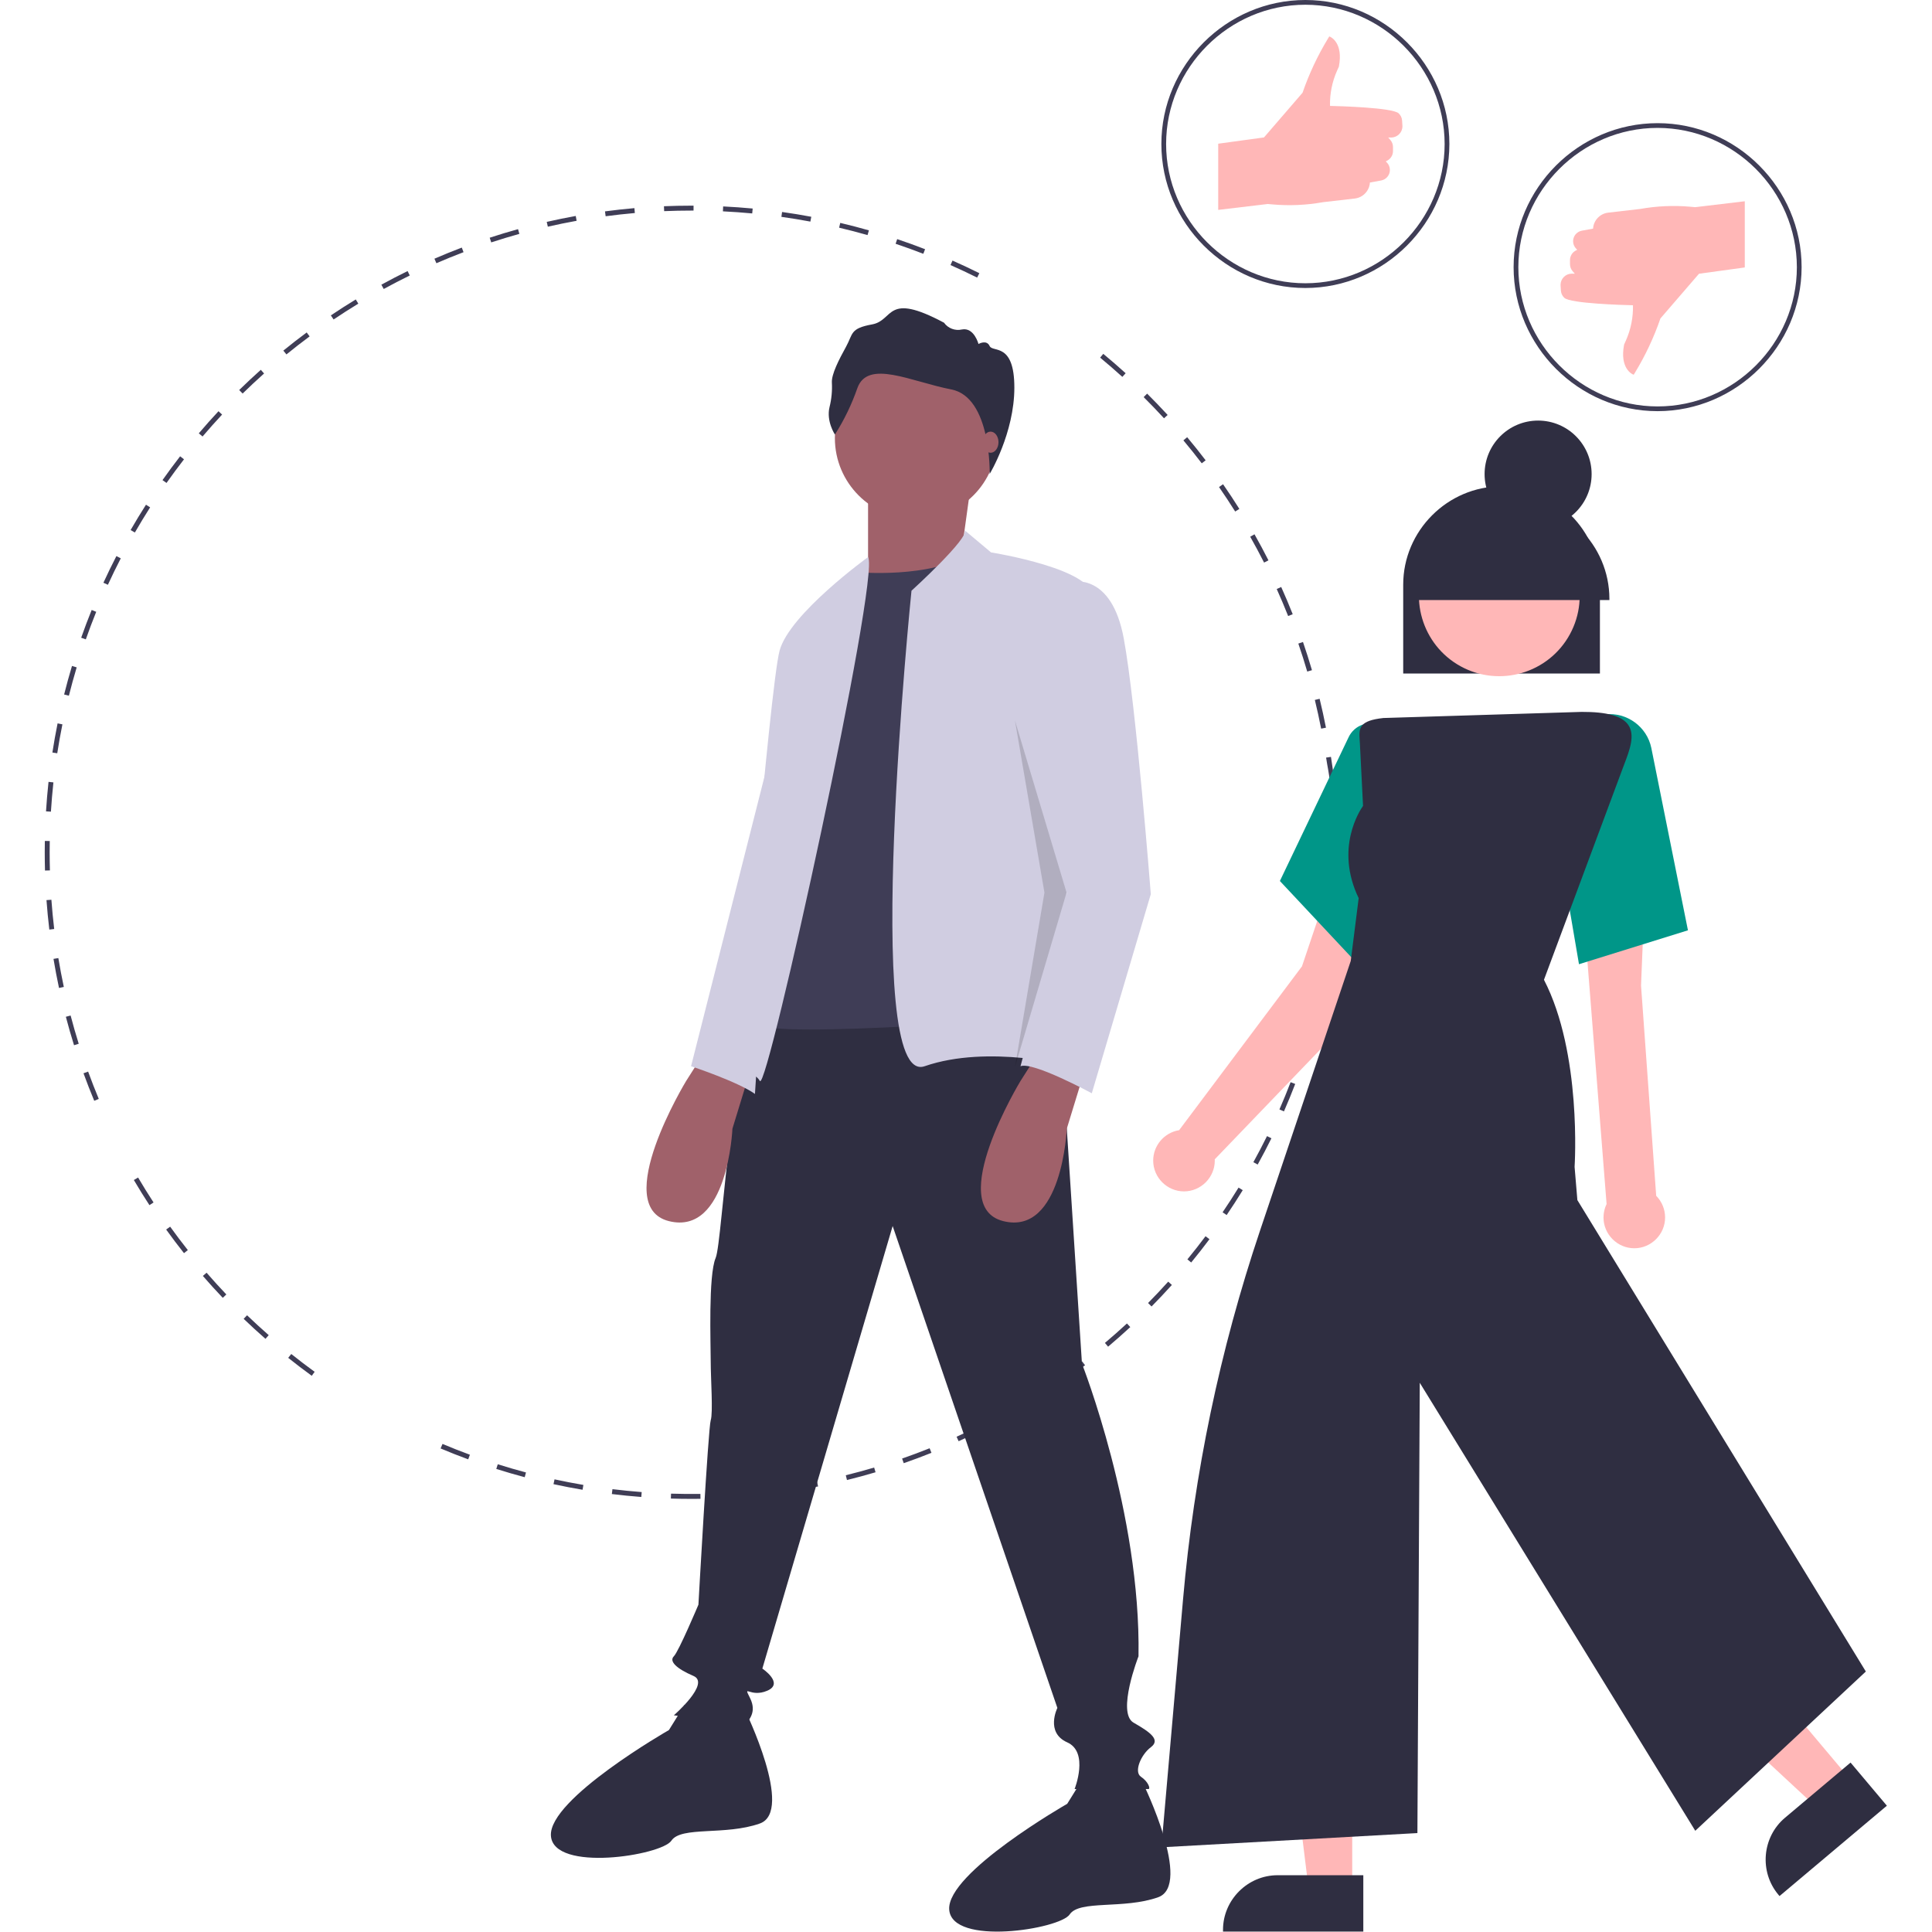 <?xml version="1.0" encoding="UTF-8" standalone="no"?><!DOCTYPE svg PUBLIC "-//W3C//DTD SVG 1.1//EN" "http://www.w3.org/Graphics/SVG/1.1/DTD/svg11.dtd"><svg width="100%" height="100%" viewBox="0 0 3334 3334" version="1.1" xmlns="http://www.w3.org/2000/svg" xmlns:xlink="http://www.w3.org/1999/xlink" xml:space="preserve" xmlns:serif="http://www.serif.com/" style="fill-rule:evenodd;clip-rule:evenodd;stroke-linejoin:round;stroke-miterlimit:2;"><g><path d="M1193.04,2586.58c-11.771,-0 -23.663,-0.186 -35.334,-0.551l0.265,-8.477c16.76,0.522 33.863,0.667 50.701,0.435l0.116,8.486c-5.242,0.07 -10.49,0.106 -15.748,0.107Zm66.802,-1.968l-0.497,-8.468c16.784,-0.991 33.783,-2.383 50.526,-4.136l0.887,8.436c-16.871,1.769 -34,3.173 -50.916,4.168Zm-153.143,-1.322c-16.927,-1.297 -34.029,-2.995 -50.838,-5.059l1.035,-8.418c16.68,2.042 33.652,3.732 50.448,5.016l-0.645,8.461Zm254.727,-9.33l-1.272,-8.386c16.676,-2.532 33.482,-5.469 49.935,-8.739l1.653,8.32c-16.582,3.294 -33.511,6.256 -50.316,8.805Zm-356.112,-3.103c-16.719,-2.835 -33.597,-6.091 -50.162,-9.688l1.8,-8.295c16.438,3.572 33.186,6.804 49.779,9.613l-1.417,8.37Zm456.296,-16.81l-2.038,-8.237c16.37,-4.047 32.831,-8.522 48.928,-13.295l2.411,8.137c-16.221,4.81 -32.806,9.319 -49.301,13.395Zm-556.117,-4.864c-16.401,-4.363 -32.905,-9.161 -49.056,-14.27l2.556,-8.087c16.028,5.067 32.407,9.828 48.679,14.153l-2.179,8.204Zm654.048,-24.188l-2.785,-8.013c15.885,-5.524 31.862,-11.494 47.494,-17.751l3.149,7.881c-15.748,6.302 -31.849,12.319 -47.858,17.883Zm-751.577,-6.647c-15.928,-5.854 -31.956,-12.172 -47.635,-18.777l3.295,-7.822c15.557,6.555 31.461,12.823 47.27,18.637l-2.93,7.962Zm846.312,-31.26l-3.513,-7.723c15.255,-6.932 30.589,-14.332 45.576,-21.993l3.862,7.557c-15.103,7.72 -30.554,15.174 -45.925,22.159Zm90.788,-46.409l-4.202,-7.367c14.63,-8.348 29.235,-17.124 43.401,-26.085l4.532,7.167c-14.273,9.033 -28.986,17.878 -43.731,26.285Zm86.225,-54.55l-4.856,-6.952c13.776,-9.625 27.523,-19.706 40.861,-29.956l5.171,6.728c-13.437,10.329 -27.292,20.485 -41.176,30.18Zm-1293.28,-11.95c-13.696,-9.947 -27.376,-20.367 -40.667,-30.978l5.295,-6.63c13.189,10.529 26.766,20.87 40.356,30.739l-4.984,6.869Zm1374.22,-50.257l-5.468,-6.488c12.839,-10.835 25.617,-22.125 37.984,-33.561l5.761,6.231c-12.46,11.523 -25.337,22.9 -38.277,33.818Zm-1454.09,-13.516c-12.756,-11.17 -25.428,-22.787 -37.663,-34.534l5.875,-6.123c12.144,11.659 24.718,23.189 37.376,34.277l-5.588,6.38Zm1529.08,-55.838l-6.04,-5.958c11.836,-11.995 23.545,-24.408 34.795,-36.891l6.306,5.675c-11.337,12.583 -23.132,25.088 -35.061,37.174Zm-1602.78,-14.899c-11.703,-12.306 -23.26,-25.025 -34.352,-37.803l6.41,-5.561c11.007,12.682 22.474,25.303 34.09,37.514l-6.148,5.85Zm1671.17,-61.01l-6.555,-5.386c10.693,-13.015 21.222,-26.442 31.301,-39.921l6.796,5.08c-10.155,13.582 -20.767,27.117 -31.542,40.227Zm-1738.12,-16.109c-10.51,-13.279 -20.857,-26.989 -30.757,-40.749l6.885,-4.955c9.826,13.652 20.095,27.259 30.526,40.442l-6.654,5.262Zm1799.33,-65.749l-7.019,-4.765c9.464,-13.934 18.732,-28.274 27.545,-42.63l7.233,4.441c-8.886,14.464 -18.226,28.916 -27.759,42.954Zm-1858.94,-17.096c-9.246,-14.173 -18.295,-28.758 -26.898,-43.359l7.308,-4.309c8.54,14.49 17.52,28.966 26.695,43.028l-7.105,4.64Zm1912.47,-70.049l-7.425,-4.102c8.146,-14.742 16.059,-29.882 23.529,-45.001l7.608,3.762c-7.524,15.231 -15.504,30.487 -23.712,45.341Zm45.315,-91.733l-7.773,-3.406c6.761,-15.441 13.253,-31.256 19.299,-47.001l7.922,3.042c-6.09,15.868 -12.637,31.804 -19.448,47.365Zm-2053.05,-18.309c-6.504,-15.612 -12.734,-31.584 -18.513,-47.477l7.975,-2.901c5.734,15.774 11.916,31.622 18.369,47.114l-7.831,3.264Zm2089.75,-77.284l-8.054,-2.669c5.295,-15.954 10.291,-32.262 14.849,-48.475l8.171,2.295c-4.595,16.337 -9.633,32.773 -14.966,48.849Zm-2124.61,-18.595c-5.049,-16.171 -9.794,-32.691 -14.101,-49.105l8.208,-2.156c4.274,16.292 8.983,32.687 13.993,48.733l-8.1,2.528Zm2152.26,-79.741l-8.266,-1.923c3.799,-16.353 7.271,-33.054 10.325,-49.632l8.345,1.534c-3.075,16.709 -6.576,33.535 -10.404,50.021Zm-2178.18,-19.068c-3.538,-16.573 -6.74,-33.457 -9.517,-50.191l8.369,-1.392c2.758,16.61 5.936,33.366 9.448,49.81l-8.3,1.773Zm2196.67,-81.39l-8.41,-1.152c2.283,-16.618 4.21,-33.564 5.731,-50.369l8.452,0.762c-1.533,16.938 -3.477,34.012 -5.773,50.759Zm-2213.39,-19.374c-2.001,-16.796 -3.644,-33.904 -4.884,-50.846l8.465,-0.621c1.228,16.817 2.86,33.792 4.847,50.464l-8.428,1.003Zm2222.62,-82.347l-8.477,-0.382c0.754,-16.813 1.14,-33.866 1.14,-50.683l8.485,-0c-0,16.945 -0.385,34.127 -1.148,51.065Zm-2230.08,-19.523c-0.29,-10.404 -0.437,-21.019 -0.439,-31.542c-0,-6.531 0.056,-13.047 0.167,-19.553l8.486,0.149c-0.112,6.455 -0.168,12.923 -0.168,19.404c0.002,10.445 0.15,20.98 0.435,31.309l-8.481,0.233Zm10.228,-101.603l-8.469,-0.531c1.059,-16.954 2.521,-34.078 4.342,-50.898l8.436,0.914c-1.809,16.693 -3.257,33.687 -4.309,50.515Zm2207.03,-51.768c-1.694,-16.728 -4.026,-24.885 -6.487,-41.541l8.395,-1.238c2.477,16.781 4.603,29.593 6.314,46.447l-8.222,-3.668Zm-2196.11,-49.009l-8.386,-1.296c2.6,-16.787 5.62,-33.707 8.979,-50.294l8.315,1.682c-3.332,16.462 -6.329,33.252 -8.908,49.908Zm2181.06,-42.493c-3.237,-16.552 -6.887,-33.215 -10.856,-49.523l8.245,-2.005c3.998,16.432 7.678,33.223 10.939,49.9l-8.328,1.628Zm-2160.97,-56.859l-8.231,-2.062c4.121,-16.435 8.685,-33.006 13.566,-49.256l8.124,2.44c-4.841,16.126 -9.37,32.57 -13.459,48.878Zm2136.98,-41.635c-4.732,-16.157 -9.903,-32.408 -15.367,-48.311l8.021,-2.759c5.511,16.024 10.723,32.405 15.492,48.683l-8.146,2.387Zm-2107.77,-55.58l-8.005,-2.814c5.639,-16.04 11.728,-32.158 18.096,-47.904l7.868,3.183c-6.321,15.624 -12.363,31.619 -17.959,47.535Zm2074.82,-40.283c-6.19,-15.616 -12.819,-31.287 -19.706,-46.583l7.74,-3.484c6.94,15.413 13.619,31.205 19.854,46.94l-7.888,3.127Zm-2036.74,-53.893l-7.709,-3.543c7.086,-15.434 14.629,-30.91 22.419,-46.001l7.54,3.891c-7.731,14.976 -15.216,30.335 -22.25,45.653Zm1995.21,-38.336c-7.593,-14.98 -15.64,-29.991 -23.915,-44.61l7.384,-4.181c8.34,14.734 16.444,29.858 24.098,44.954l-7.567,3.837Zm-1948.64,-51.886l-7.355,-4.234c8.465,-14.698 17.391,-29.412 26.534,-43.727l7.151,4.566c-9.071,14.208 -17.932,28.809 -26.33,43.395Zm1898.78,-36.212c-8.966,-14.273 -18.354,-28.493 -27.904,-42.266l6.969,-4.835c9.624,13.878 19.088,28.205 28.12,42.589l-7.185,4.512Zm-1844.17,-49.316l-6.936,-4.888c9.782,-13.874 20.011,-27.702 30.406,-41.101l6.703,5.199c-10.314,13.3 -20.467,27.023 -30.173,40.79Zm1786.45,-33.907c-10.226,-13.394 -20.874,-26.708 -31.659,-39.574l6.505,-5.45c10.863,12.964 21.595,26.379 31.899,39.874l-6.745,5.15Zm-1724.28,-46.241l-6.459,-5.503c10.977,-12.894 22.419,-25.727 34.005,-38.145l6.203,5.788c-11.498,12.324 -22.852,25.063 -33.749,37.86Zm1659.19,-31.431c-11.398,-12.408 -23.223,-24.704 -35.139,-36.546l5.983,-6.021c12.007,11.935 23.919,24.324 35.404,36.824l-6.248,5.743Zm-1590.02,-42.699l-5.934,-6.065c12.135,-11.872 24.691,-23.607 37.317,-34.881l5.651,6.331c-12.53,11.187 -24.992,22.834 -37.034,34.615Zm1518.11,-28.765c-12.492,-11.329 -25.39,-22.503 -38.334,-33.212l5.411,-6.538c13.04,10.789 26.036,22.049 38.623,33.465l-5.7,6.285Zm-1442.51,-38.743l-5.357,-6.58c13.124,-10.687 26.686,-21.228 40.314,-31.329l5.055,6.815c-13.527,10.028 -26.987,20.487 -40.012,31.094Zm81.384,-60.319l-4.736,-7.04c14.046,-9.451 28.506,-18.705 42.981,-27.512l4.408,7.251c-14.363,8.738 -28.713,17.924 -42.653,27.301Zm86.499,-52.617l-4.073,-7.445c14.859,-8.131 30.096,-16.019 45.286,-23.451l3.728,7.624c-15.072,7.373 -30.193,15.202 -44.941,23.272Zm1024.06,-19.659c-15.099,-7.522 -30.565,-14.789 -45.97,-21.599l3.43,-7.76c15.526,6.861 31.112,14.185 46.327,21.764l-3.787,7.595Zm-933.175,-24.795l-3.373,-7.786c15.529,-6.73 31.415,-13.186 47.212,-19.187l3.013,7.935c-15.679,5.953 -31.442,12.359 -46.852,19.038Zm840.275,-16.269c-15.712,-6.093 -31.792,-11.905 -47.797,-17.275l2.702,-8.046c16.125,5.413 32.329,11.27 48.161,17.412l-3.066,7.909Zm-745.627,-19.672l-2.642,-8.063c16.125,-5.287 32.578,-10.264 48.898,-14.791l2.269,8.175c-16.197,4.493 -32.524,9.431 -48.525,14.679Zm649.403,-12.617c-16.184,-4.613 -32.69,-8.91 -49.06,-12.769l1.947,-8.258c16.499,3.889 33.13,8.219 49.442,12.866l-2.329,8.161Zm-551.727,-14.49l-1.889,-8.273c16.532,-3.776 33.371,-7.217 50.05,-10.225l1.508,8.348c-16.554,2.988 -33.264,6.402 -49.669,10.15Zm453.068,-8.77c-16.524,-3.102 -33.353,-5.86 -50.026,-8.201l1.177,-8.402c16.801,2.359 33.763,5.138 50.415,8.263l-1.566,8.34Zm-353.312,-9.233l-1.124,-8.411c16.797,-2.241 33.879,-4.126 50.771,-5.597l0.739,8.452c-16.764,1.463 -33.714,3.331 -50.386,5.556Zm252.933,-4.868c-16.714,-1.574 -33.726,-2.789 -50.569,-3.603l0.415,-8.477c16.966,0.822 34.107,2.044 50.95,3.632l-0.796,8.448Zm-151.95,-3.943l-0.356,-8.477c15.594,-0.65 31.489,-0.981 47.245,-0.986l3.841,0.007l-0.025,8.485l-3.816,-0.006c-15.636,0.004 -31.414,0.333 -46.889,0.977Z" style="fill:#3f3d56;fill-rule:nonzero;"/><g><path d="M1824.69,1695.72l42.426,657.619c0,0 101.825,258.805 97.582,504.882c0,-0 -38.184,97.582 -8.485,114.553c29.699,16.97 46.67,29.699 29.699,42.427c-16.971,12.728 -29.699,42.427 -16.971,50.912c12.729,8.485 16.971,21.214 12.729,21.214l-127.281,0c-0,0 25.456,-63.641 -12.729,-80.612c-38.184,-16.971 -16.97,-59.398 -16.97,-59.398l-284.261,-831.57l-224.864,763.687c-0,0 38.185,25.457 8.486,38.184c-29.699,12.728 -42.428,-12.727 -29.699,12.728c12.728,25.457 -4.243,38.185 -4.243,42.428c0,4.242 -127.281,-12.729 -127.281,-12.729c0,0 63.641,-55.154 33.942,-67.883c-29.699,-12.728 -42.428,-25.456 -33.942,-33.941c8.485,-8.486 42.427,-89.097 42.427,-89.097c0,-0 16.97,-305.475 21.214,-318.203c4.242,-12.728 -0,-72.126 -0,-101.824c-0,-29.699 -4.244,-148.495 8.485,-178.194c12.728,-29.699 25.456,-394.572 93.339,-436.999c67.884,-42.426 496.397,-38.184 496.397,-38.184Z" style="fill:#2f2e41;fill-rule:nonzero;"/><path d="M1285.87,2951.56c-0,0 84.854,173.951 25.456,195.164c-59.398,21.214 -135.766,4.244 -152.737,29.699c-16.97,25.457 -203.649,55.156 -207.892,-8.485c-4.243,-63.64 203.649,-182.436 203.649,-182.436l27.081,-43.607l104.443,9.665Z" style="fill:#2f2e41;fill-rule:nonzero;"/><path d="M1973.19,3078.84c-0,0 84.853,173.951 25.455,195.165c-59.398,21.213 -135.766,4.243 -152.737,29.698c-16.971,25.457 -203.649,55.156 -207.892,-8.485c-4.243,-63.64 203.649,-182.436 203.649,-182.436l27.081,-43.607l104.444,9.665Z" style="fill:#2f2e41;fill-rule:nonzero;"/><circle cx="1580.73" cy="755.962" r="140.009" style="fill:#a0616a;"/><path d="M1676.2,830.208l-16.971,123.038l-127.281,97.582l-33.942,-46.669l0,-161.223l178.194,-12.728Z" style="fill:#a0616a;fill-rule:nonzero;"/><path d="M1476.79,987.192c0,-0 131.524,12.727 199.407,-33.942l135.766,801.871c0,0 -479.425,38.184 -500.639,12.728l0,-250.319l84.855,-407.3l80.611,-123.038Z" style="fill:#3f3d56;fill-rule:nonzero;"/><path d="M1664.52,914.909l45.624,38.338c-0,0 186.679,29.699 173.951,80.612l-50.913,602.463l16.971,203.65c0,-0 -144.252,-38.185 -254.563,-0c-110.309,38.185 -22.671,-820.552 -22.671,-820.552c0,-0 101.131,-91.936 91.601,-104.511Z" style="fill:#d0cde1;fill-rule:nonzero;"/><path d="M1498.01,961.348c0,0 -135.766,97.966 -152.737,161.607c-16.97,63.64 -72.126,733.988 -72.126,733.988c0,-0 25.457,-12.728 38.184,8.485c12.729,21.214 207.893,-870.522 186.679,-904.08Z" style="fill:#d0cde1;fill-rule:nonzero;"/><path d="M1440.79,749.862c0,-0 -15.157,-22.736 -9.327,-47.22c3.483,-13.901 4.859,-28.247 4.081,-42.556c-0.779,-14.31 12.242,-39.641 24.484,-61.793c12.242,-22.152 6.413,-31.48 44.887,-38.476c38.476,-6.995 22.736,-57.129 124.17,-2.914c6.984,9.751 19.212,14.366 30.897,11.659c20.986,-4.081 28.565,25.067 28.565,25.067c-0,0 13.991,-8.161 19.237,3.497c5.247,11.66 42.657,-6.997 42.657,71.702c-0,78.7 -42.571,148.998 -42.571,148.998c-0,-0 3.121,-132.381 -66.251,-145.789c-69.372,-13.408 -143.99,-52.467 -162.062,-2.332c-9.756,28.138 -22.766,55.039 -38.767,80.157Z" style="fill:#2f2e41;fill-rule:nonzero;"/><ellipse cx="1709.39" cy="763.093" rx="13.684" ry="18.244" style="fill:#a0616a;"/><path d="M1871.36,1848.46l-30.413,99.243c0,0 -7.771,185.018 -109.596,159.561c-101.824,-25.456 29.699,-241.834 29.699,-241.834l29.699,-46.669l80.611,29.699Z" style="fill:#a0616a;fill-rule:nonzero;"/><path d="M1294.35,1848.46l-30.414,99.243c0,0 -7.77,185.018 -109.596,159.561c-101.824,-25.456 29.699,-241.834 29.699,-241.834l29.699,-46.669l80.612,29.699Z" style="fill:#a0616a;fill-rule:nonzero;"/><path d="M1850.15,1004.16c0,0 67.883,-16.971 89.096,97.582c21.214,114.552 46.671,441.241 46.671,441.241l-101.825,343.659c-0,-0 -101.826,-55.155 -123.039,-46.67l80.129,-298.35l-67.401,-304.114c0,0 59.398,-233.348 76.369,-233.348Z" style="fill:#d0cde1;fill-rule:nonzero;"/><path d="M1751.45,1243.32l89.097,296.99l-89.097,301.231l50.913,-301.231l-50.913,-296.99Z" style="fill-opacity:0.15;fill-rule:nonzero;"/><path d="M1345.27,1237.51l-152.738,602.463c0,0 80.567,26.59 110.266,47.804l42.472,-650.267Z" style="fill:#d0cde1;fill-rule:nonzero;"/></g></g><g><g><path d="M2858.04,2063.56l-26.16,-362.95l4.975,-121.141l-101.963,22.688l37.558,475.583c-3.509,7.23 -5.331,15.163 -5.331,23.2c-0,29.153 23.99,53.144 53.144,53.144c29.154,-0 53.144,-23.991 53.144,-53.144c-0,-13.992 -5.526,-27.433 -15.367,-37.38Z" style="fill:#ffb7b7;fill-rule:nonzero;"/><path d="M2356.64,1729.71l-6.484,-121.607l-65.439,-53.169l-37.91,112.61l-212.03,282.79c-25.665,4.111 -44.735,26.48 -44.735,52.471c0,29.153 23.989,53.142 53.142,53.142c29.153,0 53.141,-23.989 53.141,-53.142l-0,-0.027c-0,-0.715 -0.079,-1.41 -0.107,-2.119l260.422,-270.949Z" style="fill:#ffb7b7;fill-rule:nonzero;"/><path d="M2368.38,1690.79l-159.721,-170.47l118.597,-248.137c4.842,-10.269 13.665,-18.135 24.421,-21.772c10.575,-3.625 22.183,-2.791 32.132,2.309l1.166,0.591l-16.595,437.479Z" style="fill:#009688;fill-rule:nonzero;"/><path d="M2724.81,1663.92l-28.372,-166.329l0.108,-0.419l67.074,-263.674l6.284,-0.732c37.36,-4.12 72.133,21.161 79.737,57.97l63.207,314.682l-188.038,58.502Z" style="fill:#009688;fill-rule:nonzero;"/><path d="M2760.94,1162.31l-339.462,0l0,-153.371c0,-93.111 76.62,-169.731 169.732,-169.731c93.111,0 169.73,76.62 169.73,169.731l-0,153.371Z" style="fill:#2f2e41;fill-rule:nonzero;"/><path d="M3194.6,3072.71l-57.451,48.356l-213.84,-198.586l84.792,-71.363l186.499,221.593Z" style="fill:#ffb7b7;fill-rule:nonzero;"/><path d="M3256.12,3116.07l-185.244,155.91l-1.971,-2.343c-33.289,-39.553 -28.136,-99.492 11.413,-132.785l0.004,-0.004l113.141,-95.224l62.657,74.446Z" style="fill:#2f2e41;fill-rule:nonzero;"/><path d="M2333.48,3260.55l-75.087,-0.004l-35.725,-289.634l110.829,0.004l-0.017,289.634Z" style="fill:#ffb7b7;fill-rule:nonzero;"/><path d="M2352.63,3333.33l-242.122,-0.009l0,-3.063c0.003,-51.697 42.543,-94.236 94.24,-94.239l0.006,0l147.88,0.007l-0.004,97.304Z" style="fill:#2f2e41;fill-rule:nonzero;"/><path d="M2004.16,3187.84l37.377,-427.83c18.959,-216.677 63.572,-430.341 132.902,-636.501l156.518,-465.221l13.671,-108.343c-41.649,-86.362 2.464,-152.136 7.544,-159.234l-5.431,-107.623c-0.107,-2.117 -0.258,-4.163 -0.402,-6.135c-1.555,-21.145 -0.424,-33.331 40.838,-37.895l342.364,-10.557c43.32,-0.179 69.584,7.021 80.254,22.379c12.276,17.673 2.536,43.283 -6.882,68.05c-0.979,2.576 -1.96,5.152 -2.917,7.728l-135.608,364.116c65.624,126.864 52.975,320.886 52.839,322.835l4.809,57.382l497.799,813.51l-294.33,274.834l-1.311,-2.133l-474.126,-770.989l-4.074,777.08l-1.921,0.108l-439.913,24.439Z" style="fill:#2f2e41;fill-rule:nonzero;"/><path d="M2465.56,961.634c36.727,-67.186 121.091,-91.915 188.276,-55.188c67.186,36.727 91.914,121.091 55.187,188.276c-36.726,67.186 -121.091,91.914 -188.276,55.187c-67.185,-36.727 -91.914,-121.09 -55.187,-188.275Z" style="fill:#ffb7b7;"/><circle cx="2654.27" cy="818.127" r="92.351" style="fill:#2f2e41;"/><path d="M2777.29,1035.52l-339.46,0l-0,-2.045c-0,-93.111 76.618,-169.73 169.73,-169.73c93.111,-0 169.73,76.619 169.73,169.73l0,2.045Z" style="fill:#2f2e41;fill-rule:nonzero;"/></g><g><path d="M2860.49,709.538c-136.323,-0 -248.501,-112.177 -248.501,-248.501c0,-136.324 112.178,-248.501 248.501,-248.501c136.324,-0 248.501,112.177 248.501,248.501c-0.154,136.265 -112.236,248.347 -248.501,248.501Zm0,-488.822c-131.836,-0 -240.321,108.484 -240.321,240.321c0,131.837 108.485,240.321 240.321,240.321c131.837,-0 240.321,-108.484 240.321,-240.321c-0.149,-131.78 -108.54,-240.172 -240.321,-240.321Z" style="fill:#3f3d56;fill-rule:nonzero;"/><path d="M2819.25,646.68l-1.632,-0.701c-0.935,-0.402 -22.839,-10.297 -14.969,-51.216l0.142,-0.451l2.916,-6.506c8.567,-19.178 12.757,-40.025 12.264,-61.024c-17.606,-0.406 -107.85,-2.967 -118.414,-12.776c-3.537,-3.274 -5.677,-7.791 -5.969,-12.601l-0.538,-8.605c-0.026,-0.402 -0.038,-0.804 -0.038,-1.207c-0,-10.608 8.728,-19.337 19.337,-19.337l5.196,0l-3.679,-4.205c-2.946,-3.364 -4.57,-7.686 -4.568,-12.157l0,-7.119c0.001,-6.695 3.644,-12.884 9.496,-16.136l2.954,-1.642l-1.7,-1.699c-3.461,-3.46 -5.408,-8.16 -5.408,-13.053c0,-8.886 6.417,-16.573 15.159,-18.163l19.32,-3.514c0.827,-14.258 11.895,-25.968 26.083,-27.601l55.225,-6.369c28.566,-5.093 57.683,-6.382 86.587,-3.829l8.458,0.746l85.447,-10.191l0,114.228l-79.018,10.846l-66.545,77.132c-11.223,32.543 -25.882,63.797 -43.73,93.232l-2.376,3.918Z" style="fill:#ffb7b7;fill-rule:nonzero;"/></g><g><path d="M2252.65,497.002c-136.323,0 -248.5,-112.177 -248.5,-248.501c-0,-136.324 112.177,-248.501 248.501,-248.501c136.323,0 248.501,112.177 248.501,248.501c-0.155,136.265 -112.236,248.347 -248.502,248.501Zm-0,-488.822c-131.836,0 -240.32,108.484 -240.32,240.321c-0,131.837 108.484,240.321 240.321,240.321c131.835,-0 240.321,-108.484 240.321,-240.321c-0.149,-131.78 -108.542,-240.173 -240.322,-240.321Z" style="fill:#3f3d56;fill-rule:nonzero;"/><path d="M2102.23,362.213l-0,-114.225l79.017,-10.846l66.546,-77.135c11.224,-32.541 25.883,-63.796 43.729,-93.231l2.377,-3.918l1.632,0.701c0.937,0.402 22.839,10.297 14.97,51.216l-0.141,0.451l-2.917,6.508c-8.569,19.177 -12.758,40.023 -12.264,61.022c17.606,0.406 107.85,2.967 118.413,12.779c3.538,3.272 5.678,7.79 5.97,12.6l0.539,8.605c0.024,0.402 0.037,0.804 0.037,1.207c-0,10.608 -8.729,19.337 -19.337,19.337l-5.195,-0l3.678,4.203c2.944,3.365 4.567,7.687 4.567,12.156l0,7.12c-0.002,6.695 -3.644,12.884 -9.494,16.138l-2.954,1.641l1.698,1.697c3.461,3.461 5.407,8.16 5.407,13.054c-0,8.887 -6.415,16.574 -15.158,18.164l-19.321,3.513c-0.827,14.258 -11.894,25.969 -26.081,27.601l-55.227,6.369c-28.566,5.096 -57.682,6.384 -86.587,3.829l-8.458,-0.746l-85.446,10.19Z" style="fill:#ffb7b7;fill-rule:nonzero;"/></g></g></svg>